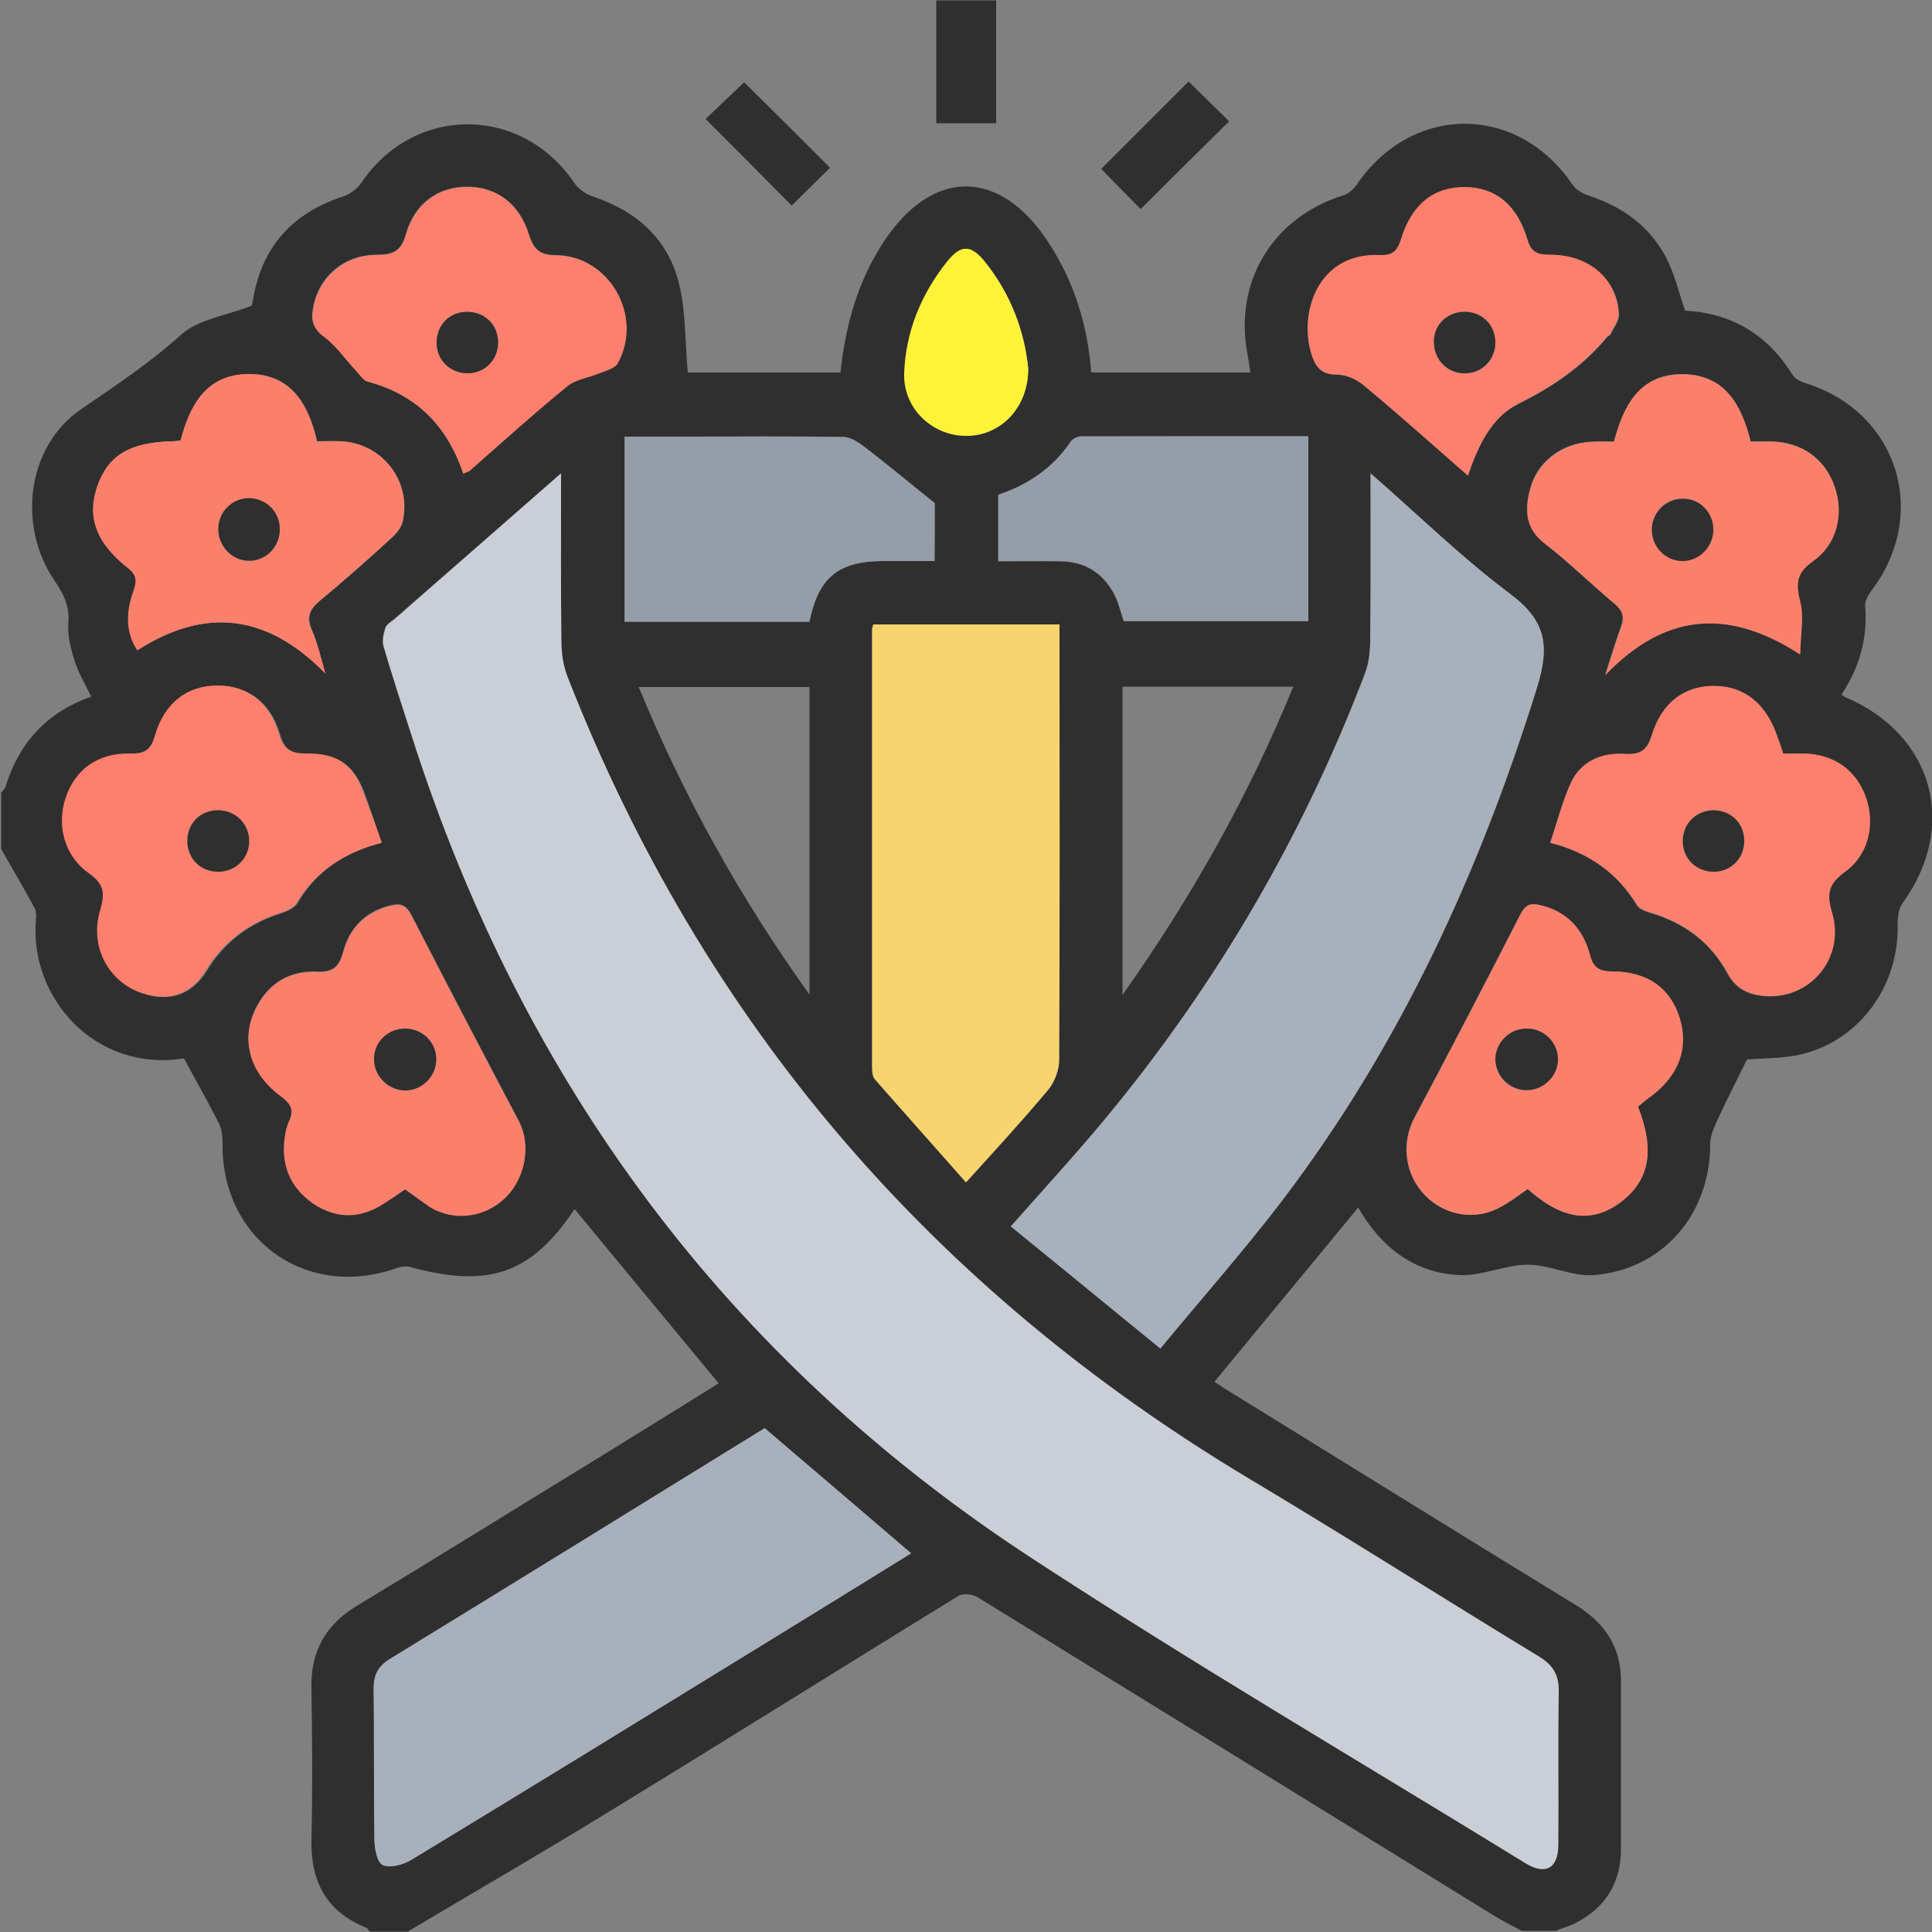 <?xml version="1.0" encoding="UTF-8"?>
<svg xmlns="http://www.w3.org/2000/svg" xmlns:xlink="http://www.w3.org/1999/xlink" version="1.1" id="Слой_1" x="0px" y="0px" viewBox="0 0 500 500" style="enable-background:new 0 0 500 500;" xml:space="preserve"><rect x="0" y="0" width="500" height="500" fill="#808080" stroke="none"/> <style type="text/css"> .st0{fill:#2F2F2F;} .st1{fill:#CACFD7;} .st2{fill:#A8B0BB;} .st3{fill:#F8D46E;} .st4{fill:#FC806D;} .st5{fill:#FB806C;} .st6{fill:#949DA8;} .st7{fill:#FFF339;} </style> <g> <path class="st0" d="M105.5,499.9c-3.3,0-6.5,0-9.8,0c-0.3-0.3-0.5-0.8-0.9-1c-10.2-4.1-14.4-11.8-14.2-22.6 c0.3-13.2,0.2-26.4,0-39.5c-0.2-9.5,3.7-16.4,11.9-21.3c21.7-13.1,43.2-26.5,64.8-39.7c9.6-5.9,19.2-11.9,28.7-17.8 c-12.7-15.3-25-30.2-37.3-45.1c-11.1,16.7-22.2,20.6-42.5,15c-1.1-0.3-2.5-0.1-3.6,0.3c-23.5,8.3-45.5-7.6-45-32.6 c0-1.5-0.2-3.2-0.8-4.6c-2.9-5.7-6-11.2-9.2-17.1c-23,3.7-40.1-15.8-38.3-36c0.1-0.9,0.1-2-0.3-2.8c-2.8-5.2-5.8-10.3-8.7-15.4 c0-4.9,0-9.8,0-14.6c0.4-0.5,0.9-0.9,1.1-1.4c3.5-11.5,10.8-19.4,22.2-23.4c-1.5-3.2-3.3-6.1-4.3-9.3c-1-3.2-1.9-6.7-1.6-10 c0.3-4.2-1.2-7.2-3.5-10.6c-9.8-14.2-7.3-34.9,6.8-44.5c8.9-6.1,17.8-12,25.9-19.3c4.5-4,11.6-4.9,18.3-7.5 c-0.3,0.8-0.2,0.5-0.1,0.2c0.2-0.8,0.4-1.6,0.5-2.4C68,63.5,76,55,88.9,50.8c1.8-0.6,3.6-2,4.7-3.6c13.6-20.1,41.4-20,55,0.1 c1,1.5,2.9,2.9,4.7,3.5c11.5,3.8,19.7,11.1,22.5,22.9c1.7,7.2,1.5,14.9,2.2,22.7c12.3,0,25.9,0,39.5,0c1.5-13.6,4.9-23.9,10.8-33.2 c12.8-20,30.7-19.9,43.4,0.1c6.4,10,9.8,21.1,10.7,33.1c13.8,0,27.4,0,41.2,0c-0.3-1.6-0.4-3-0.7-4.4c-3.7-18.9,6.3-35.6,24.6-41.4 c1.4-0.4,2.8-1.6,3.6-2.8c14.3-21,41.6-21,55.8-0.1c0.9,1.4,2.8,2.5,4.5,3c8.7,2.9,15.7,8,19.9,16.2c2.1,4.1,3.2,8.8,4.8,13.5 c11.9,0.6,21.3,6.1,27.8,16.6c0.7,1.1,2.2,1.8,3.5,2.2c23.8,7.5,32,33.8,16.9,53.7c-0.8,1.1-1.7,2.6-1.6,3.8 c0.7,8.5-1.5,16.1-6.1,23c0.4,0.3,0.6,0.6,0.9,0.7c22.8,9.6,29.4,33.3,14.9,53.3c-1,1.4-1.3,3.5-1.3,5.3 c0.5,15.7-9.4,29.8-24.3,33.7c-4.9,1.3-10.1,1.1-14.7,1.5c-2.3,4.7-4.8,9.6-7.1,14.5c-1.1,2.4-2.4,4.9-2.4,7.4 c0,18.1-12.2,32.5-30.2,33.9c-5.6,0.4-11.3-2.7-17-2.7c-5.8,0-11.7,2.9-17.5,2.7c-12.1-0.5-20.7-7.5-26.4-17.5 c-12.4,15.1-24.8,30-37.2,45.1c1.3,0.8,2.4,1.7,3.7,2.4c30,18.5,59.9,37.1,90,55.5c7.4,4.6,11.5,10.8,11.5,19.5c0,14.5,0,29,0,43.5 c0,8.8-4,15.2-11.8,19.2c-1.6,0.8-3.4,1.3-5.1,2c-2.9,0-5.9,0-8.8,0c-2.4-1.3-4.8-2.5-7.1-3.9c-44.6-27.5-89.1-55-133.8-82.5 c-1.3-0.8-3.8-1-5-0.2c-30.1,18.5-60.1,37.3-90.2,55.7C140.3,479.5,122.8,489.6,105.5,499.9z M145.2,122.5 c-15,13.1-29,25.3-43.1,37.6c-0.9,0.7-2.1,1.4-2.4,2.3c-0.5,1.5-0.9,3.3-0.5,4.8c2.3,7.8,4.8,15.5,7.3,23.2 c28.7,89.7,81.7,161.3,160.5,212.8c41.9,27.4,85.1,52.7,127.7,78.9c5.2,3.2,8.5,1.3,8.5-4.8c0.1-13.2-0.1-26.4,0.1-39.5 c0.1-4.3-1.3-6.8-5-9.1c-25-15.2-49.7-30.9-74.8-45.9c-82.4-49.3-141.6-118.2-176.7-207.7c-1.1-2.8-1.6-6-1.6-9 C145.1,152.1,145.2,137.9,145.2,122.5z M354.7,122.5c0,15.6,0.1,29.8-0.1,44.1c0,2.5-0.4,5.2-1.3,7.6c-16,42-38.3,80.3-66.9,114.9 c-7.9,9.5-16.2,18.6-24.8,28.3c12.7,10.3,25.3,20.7,38.7,31.6c10.9-13.2,21.6-25.3,31.3-38c30.5-40,51.2-84.9,66.1-132.8 c3.5-11.2,2.4-17.6-7-24.6C378.4,144.4,367.3,133.5,354.7,122.5z M235.8,402c-12.9-11-25.5-21.8-37.9-32.4 c-32.4,20-64.7,39.9-97.1,59.8c-3,1.9-4.1,4.1-4.1,7.6c0.1,13,0,26,0.2,39c0,2.4,0.7,6.1,2.2,6.7c1.9,0.8,5.3-0.1,7.4-1.4 c29.7-18,59.3-36.2,88.9-54.4C208.8,418.7,222.2,410.4,235.8,402z M250,306c7.6-8.4,14.6-16,21.3-24c1.7-2,2.8-5.1,2.8-7.7 c0.2-35.9,0.1-71.9,0.1-107.8c0-1.7,0-3.4,0-4.9c-16.6,0-32.5,0-48.2,0c-0.1,0.7-0.3,1-0.3,1.3c0,37.7,0,75.5,0,113.2 c0,1.1,0,2.5,0.7,3.2C234.1,288,241.8,296.7,250,306z M98.8,218.1c-1.5-4.3-2.8-8.1-4.1-11.9c-2.7-7.9-6.8-11.2-15-11.1 c-3.9,0.1-6-0.8-7.2-5c-2.4-8.3-8.3-12.6-15.9-12.6c-7.8,0-13.8,4.4-16.2,12.9c-1.1,3.6-2.6,4.8-6.3,4.7 c-8.5-0.2-14.3,4.1-16.8,11.4c-2.4,7.2-0.4,15.1,6,19.6c4,2.8,4.2,5.4,2.9,9.6c-2.9,9.4,2.2,18.6,11.1,21.5 c6.8,2.2,12.5,0.1,16.2-5.9c4.5-7.4,11-12.3,19.2-14.9c1.6-0.5,3.5-1.4,4.3-2.6C81.8,225.5,89.1,220.6,98.8,218.1z M401.2,218.1 c9.8,2.5,17.3,7.7,22.4,16.2c0.6,1,2.3,1.6,3.6,2c8.7,2.6,15.5,7.6,19.8,15.6c2.2,4,5.3,5.5,9.4,5.9c12,1.1,21.2-9.9,17.6-21.7 c-1.5-5-0.6-7.4,3.4-10.4c6-4.4,7.8-12.4,5.4-19.3c-2.5-7-8.2-11.1-16-11.3c-1.8-0.1-3.5,0-5.4,0c-0.6-1.7-1.1-3-1.5-4.4 c-2.9-8.5-8.4-13.1-16.2-13.1c-7.8-0.1-13.7,4.3-16.3,12.8c-1.2,3.9-3,5-6.9,4.8c-5.9-0.4-11.2,1.7-13.9,7.2 C404.4,207.2,403,212.6,401.2,218.1z M84.2,174.3c-1.1-3.8-2-7.7-3.5-11.4c-1.4-3.3-0.5-5.2,2.1-7.4c6.4-5.3,12.6-10.8,18.7-16.4 c1.2-1.1,2.5-2.7,2.8-4.3c2.2-10.4-5.4-20.1-16-20.6c-1.9-0.1-3.9,0-6.2,0c-2.2-9.6-6.8-17.5-17.8-17.4 c-10.9,0.1-15.1,8.1-17.5,17.2c-0.9,0.1-1.6,0.2-2.2,0.2c-10.9,0.2-16.5,3.6-19.3,11.5c-2.8,8.1-0.5,14.8,8,21.4 c2.4,1.9,2.1,3.5,1.3,5.9c-1.8,5.2-2.2,10.3,1,15.3C53.5,156.8,69.4,159.2,84.2,174.3z M417.7,114.3c-2.2,0-4.2-0.1-6.1,0 c-7.5,0.4-13.9,5.2-15.7,12.4c-1.3,5.2-1.2,10,3.8,13.9c6.3,4.9,12,10.5,18.1,15.6c2.1,1.7,2.6,3.3,1.7,5.9 c-1.5,4.1-2.8,8.3-4.1,12.5c14.8-15.4,31-17.9,50.4-5.3c0.1-5.3,1.1-9.8,0-13.7c-1.3-4.7-0.9-7.5,3.4-10.5 c6.2-4.4,7.9-12.2,5.5-19.3c-2.5-7.2-8.4-11.4-16.4-11.6c-1.7,0-3.5,0-5.3,0c-2.4-9.7-6.8-17.2-17.4-17.4 C424.6,96.7,420.2,104.7,417.7,114.3z M423.9,286.4c1.3-1.1,2.5-2,3.6-2.9c7-5.4,9.5-12.4,7.1-20.1c-2.4-7.6-8.3-11.9-17.5-12 c-3.4,0-4.9-1.1-5.7-4.3c-1.8-6.8-6-11.4-13.1-12.9c-2.4-0.5-3.7,0.2-4.9,2.5c-9,17.6-18.1,35.1-27.4,52.6 c-3.5,6.5-2.5,14.8,2.9,20.2c5.3,5.3,13.2,6.4,19.7,2.7c2.2-1.3,4.3-2.9,6.7-4.5c7.3,6.4,15.3,10,24.1,3.4 C428.2,304.5,427.5,295.5,423.9,286.4z M104.8,307.8c2.3,1.6,4.3,3.2,6.6,4.5c6.5,3.7,14.5,2.5,19.7-2.8c5-5.1,6.3-13.5,3.2-19.4 c-9.4-17.8-18.7-35.6-27.9-53.5c-1.3-2.4-2.7-2.9-5-2.4c-6.7,1.5-10.9,5.7-12.6,12.1c-1,3.7-2.5,5.3-6.7,5.1 c-6.9-0.3-12.3,2.8-15.6,8.9c-4.4,8.1-2.1,17.1,6,23.1c2.6,1.9,3.8,3.6,2.3,6.7c-0.6,1.3-0.9,2.8-1.1,4.2c-1,7.1,1.4,12.9,7.2,16.9 c5.9,4.1,12.1,4.1,18.3,0.2C101.2,310.4,103,309,104.8,307.8z M338.6,112.9c-19.9,0-39.3,0-58.8,0.1c-1,0-2.3,0.6-2.8,1.4 c-4.6,6.9-11.1,11.2-18.7,13.7c0,5.8,0,11.2,0,17.2c5.7,0,11-0.1,16.3,0c6,0.1,10.6,2.9,13.5,8.1c1.3,2.3,1.9,5,2.7,7.4 c15.9,0,31.8,0,47.7,0C338.6,144.9,338.6,129.3,338.6,112.9z M241.9,130.2c-6.6-5.2-12.1-9.8-17.8-14.2c-1.7-1.3-3.9-2.9-5.9-2.9 c-14-0.3-27.9-0.1-41.9-0.1c-4.8,0-9.7,0-14.7,0c0,16.3,0,32.1,0,47.9c16.2,0,32,0,47.8,0c2.3-11.4,7.6-15.6,18.9-15.7 c4.5,0,9,0,13.5,0C241.9,139,241.9,133.7,241.9,130.2z M119.9,122.6c0.8-0.4,1.2-0.5,1.4-0.7c8.5-7.4,16.8-14.9,25.4-22 c2.1-1.8,5.4-2.1,8.1-3.3c1.8-0.7,4.2-1.3,5-2.7c6.7-12.2-2.2-27.8-16-27.9c-4.3,0-5.8-1.7-7-5.4c-2.5-8-8.3-12.2-15.7-12.3 c-7.6-0.1-13.8,4.2-16.1,12.3c-1.2,4.4-3.3,5.3-7.5,5.3c-8.6,0-15.1,5.8-16.5,13.7c-0.6,3.1-0.1,5.3,2.8,7.5 c3.2,2.3,5.6,5.8,8.3,8.8c1,1,1.9,2.5,3.1,2.8C107.7,102.2,115.7,110.1,119.9,122.6z M379.9,123.1c2.7-8,6.1-15.1,13-18.5 c8.9-4.4,16.8-9.8,23.1-17.4c0.2-0.2,0.7-0.3,0.8-0.6c0.8-1.7,2.3-3.5,2.2-5.3c-0.4-8.9-7.6-15.1-17.5-15.3c-3,0-5-0.2-6.1-3.8 c-2.7-9.2-8.3-13.6-16.1-13.7c-8.1-0.1-13.9,4.4-16.7,13.7c-1,3.2-2.4,4-5.5,3.9c-16-0.8-21.3,15.1-17.4,26.3 c1.1,3.1,2.7,4.6,6.4,4.6c2.3,0,5,1.2,6.8,2.7C361.8,107,370.5,114.8,379.9,123.1z M290.5,257.5c18.1-25.6,32.7-51.7,44.2-79.8 c-15.1,0-29.6,0-44.2,0C290.5,204.2,290.5,230.2,290.5,257.5z M209.5,257.4c0-27.4,0-53.5,0-79.6c-14.7,0-29.2,0-44.2,0 C176.9,206,191.3,232,209.5,257.4z M266.1,95.3c-0.9-9.6-4.5-19.2-11.1-27.5c-3.6-4.5-6.3-4.6-9.8-0.1 c-6.7,8.4-10.8,18.1-11.1,28.9c-0.3,9,7.1,16.2,15.9,16.2C258.9,112.9,266.2,105.5,266.1,95.3z"></path> <path class="st1" d="M145.2,122.5c0,15.4-0.1,29.5,0.1,43.7c0,3,0.5,6.2,1.6,9c35,89.5,94.2,158.4,176.7,207.7 c25.1,15,49.8,30.7,74.8,45.9c3.6,2.2,5.1,4.8,5,9.1c-0.2,13.2,0,26.4-0.1,39.5c0,6.1-3.3,8-8.5,4.8 c-42.6-26.2-85.8-51.5-127.7-78.9c-78.9-51.5-131.9-123.1-160.5-212.8c-2.5-7.7-5-15.4-7.3-23.2c-0.4-1.4,0-3.3,0.5-4.8 c0.3-0.9,1.6-1.6,2.4-2.3C116.2,147.9,130.3,135.6,145.2,122.5z"></path> <path class="st2" d="M354.7,122.5c12.6,11,23.7,21.9,36,31.1c9.4,7,10.5,13.4,7,24.6c-15,47.9-35.6,92.8-66.1,132.8 c-9.8,12.8-20.4,24.8-31.3,38c-13.4-10.9-26-21.3-38.7-31.6c8.6-9.8,17-18.8,24.8-28.3c28.6-34.6,50.9-72.9,66.9-114.9 c0.9-2.4,1.2-5,1.3-7.6C354.8,152.3,354.7,138.1,354.7,122.5z"></path> <path class="st2" d="M235.8,402c-13.6,8.4-27,16.7-40.4,24.9c-29.6,18.2-59.2,36.4-88.9,54.4c-2.1,1.3-5.5,2.2-7.4,1.4 c-1.5-0.6-2.2-4.4-2.2-6.7c-0.2-13,0-26-0.2-39c0-3.5,1.1-5.7,4.1-7.6c32.4-19.8,64.7-39.8,97.1-59.8 C210.3,380.2,222.9,390.9,235.8,402z"></path> <path class="st3" d="M250,306c-8.2-9.3-15.9-17.9-23.6-26.7c-0.6-0.7-0.7-2.1-0.7-3.2c0-37.7,0-75.5,0-113.2c0-0.3,0.1-0.6,0.3-1.3 c15.8,0,31.6,0,48.2,0c0,1.5,0,3.2,0,4.9c0,35.9,0.1,71.9-0.1,107.8c0,2.6-1.2,5.7-2.8,7.7C264.6,290,257.6,297.6,250,306z"></path> <path class="st4" d="M98.8,218.1c-9.7,2.5-17.1,7.4-22.1,15.6c-0.8,1.3-2.7,2.1-4.3,2.6c-8.2,2.6-14.7,7.5-19.2,14.9 c-3.7,6-9.3,8.1-16.2,5.9c-8.9-2.8-13.9-12.1-11.1-21.5c1.3-4.3,1.1-6.8-2.9-9.6c-6.4-4.5-8.4-12.4-6-19.6 c2.5-7.3,8.3-11.6,16.8-11.4c3.8,0.1,5.3-1.1,6.3-4.7c2.5-8.5,8.4-12.9,16.2-12.9c7.6,0,13.5,4.3,15.9,12.6c1.2,4.2,3.3,5,7.2,5 c8.2-0.1,12.4,3.2,15,11.1C96,210,97.3,213.8,98.8,218.1z M56.5,225.6c4.5,0,7.9-3.5,7.9-8c0-4.5-3.5-7.9-8.1-7.9 c-4.5,0-7.9,3.4-7.9,8C48.6,222.3,52,225.7,56.5,225.6z"></path> <path class="st4" d="M401.2,218.1c1.9-5.5,3.2-10.9,5.5-15.8c2.7-5.5,8-7.6,13.9-7.2c3.9,0.2,5.7-0.9,6.9-4.8 c2.6-8.6,8.5-12.9,16.3-12.8c7.7,0.1,13.3,4.6,16.2,13.1c0.5,1.4,1,2.7,1.5,4.4c1.8,0,3.6,0,5.4,0c7.8,0.2,13.5,4.3,16,11.3 c2.5,7,0.7,15-5.4,19.3c-4,2.9-4.9,5.4-3.4,10.4c3.6,11.9-5.6,22.8-17.6,21.7c-4-0.4-7.2-1.8-9.4-5.9c-4.3-7.9-11.1-13-19.8-15.6 c-1.3-0.4-3-1-3.6-2C418.5,225.8,411,220.6,401.2,218.1z M451.4,217.6c0-4.5-3.4-7.9-8-7.9c-4.5,0-8,3.5-7.9,8c0,4.5,3.5,7.9,8,7.9 C448,225.6,451.4,222.2,451.4,217.6z"></path> <path class="st5" d="M84.2,174.3c-14.8-15.1-30.7-17.5-48.7-6c-3.2-5-2.8-10.2-1-15.3c0.8-2.3,1.1-4-1.3-5.9 c-8.5-6.7-10.8-13.4-8-21.4c2.8-7.9,8.4-11.2,19.3-11.5c0.6,0,1.3-0.1,2.2-0.2c2.4-9.1,6.6-17.1,17.5-17.2 c11.1-0.1,15.6,7.8,17.8,17.4c2.3,0,4.3-0.1,6.2,0c10.6,0.5,18.3,10.2,16,20.6c-0.3,1.6-1.6,3.2-2.8,4.3 c-6.1,5.6-12.3,11.1-18.7,16.4c-2.6,2.2-3.5,4.1-2.1,7.4C82.3,166.6,83.1,170.5,84.2,174.3z M72.4,137.1c0-4.5-3.5-8.1-7.9-8.1 c-4.4,0-8,3.5-8,8c0,4.4,3.5,8.1,7.9,8.2C68.8,145.2,72.4,141.5,72.4,137.1z"></path> <path class="st5" d="M417.7,114.3c2.5-9.6,6.8-17.6,18-17.4c10.6,0.1,15,7.7,17.4,17.4c1.8,0,3.6,0,5.3,0 c7.9,0.2,13.9,4.4,16.4,11.6c2.5,7,0.7,14.9-5.5,19.3c-4.3,3-4.6,5.7-3.4,10.5c1,3.9,0.1,8.4,0,13.7c-19.4-12.6-35.6-10.1-50.4,5.3 c1.4-4.2,2.6-8.4,4.1-12.5c0.9-2.5,0.4-4.1-1.7-5.9c-6.1-5.1-11.8-10.8-18.1-15.6c-5.1-3.9-5.2-8.7-3.8-13.9 c1.8-7.2,8.2-12,15.7-12.4C413.6,114.2,415.5,114.3,417.7,114.3z M443.4,136.9c-0.1-4.4-3.7-8-8.1-7.9c-4.4,0.1-7.8,3.7-7.8,8.2 c0.1,4.5,3.7,8,8.1,7.9C440,145,443.5,141.3,443.4,136.9z"></path> <path class="st5" d="M423.9,286.4c3.6,9.2,4.3,18.1-4.4,24.7c-8.8,6.6-16.9,3.1-24.1-3.4c-2.4,1.7-4.5,3.3-6.7,4.5 c-6.5,3.8-14.4,2.6-19.7-2.7c-5.4-5.4-6.4-13.6-2.9-20.2c9.3-17.5,18.4-35,27.4-52.6c1.2-2.4,2.4-3.1,4.9-2.5 c7.1,1.6,11.3,6.2,13.1,12.9c0.8,3.2,2.3,4.3,5.7,4.3c9.2,0,15.1,4.3,17.5,12c2.4,7.7-0.1,14.7-7.1,20.1 C426.3,284.4,425.2,285.3,423.9,286.4z M395,266.2c-4.4,0.1-8,3.7-8,8.1c0.1,4.4,3.8,8,8.2,7.9c4.3-0.1,8-3.8,8-8.1 C403.1,269.6,399.5,266.1,395,266.2z"></path> <path class="st5" d="M104.8,307.8c-1.8,1.3-3.7,2.6-5.6,3.8c-6.1,3.9-12.3,3.9-18.3-0.2c-5.8-4.1-8.2-9.9-7.2-16.9 c0.2-1.4,0.5-2.9,1.1-4.2c1.5-3.1,0.3-4.8-2.3-6.7c-8.1-6-10.4-15-6-23.1c3.3-6.2,8.7-9.3,15.6-8.9c4.1,0.2,5.7-1.4,6.7-5.1 c1.7-6.4,6-10.6,12.6-12.1c2.3-0.5,3.7-0.1,5,2.4c9.2,17.9,18.5,35.7,27.9,53.5c3.1,5.9,1.8,14.2-3.2,19.4 c-5.2,5.3-13.2,6.6-19.7,2.8C109.2,311,107.1,309.3,104.8,307.8z M105,266.2c-4.4-0.1-8.1,3.5-8.2,7.8c-0.1,4.3,3.6,8.1,7.9,8.2 c4.4,0.1,8.1-3.5,8.2-7.9C113,269.9,109.4,266.2,105,266.2z"></path> <path class="st6" d="M338.6,112.9c0,16.4,0,31.9,0,47.8c-16,0-31.8,0-47.7,0c-0.9-2.4-1.4-5.1-2.7-7.4c-2.9-5.2-7.5-8-13.5-8.1 c-5.3-0.1-10.6,0-16.3,0c0-5.9,0-11.4,0-17.2c7.5-2.5,14-6.8,18.7-13.7c0.5-0.8,1.9-1.4,2.8-1.4 C299.2,112.9,318.7,112.9,338.6,112.9z"></path> <path class="st6" d="M241.9,130.2c0,3.5,0,8.9,0,15c-4.6,0-9.1,0-13.5,0c-11.4,0-16.6,4.3-18.9,15.7c-15.8,0-31.7,0-47.8,0 c0-15.8,0-31.6,0-47.9c5.1,0,9.9,0,14.7,0c14,0,27.9-0.1,41.9,0.1c2,0,4.2,1.6,5.9,2.9C229.8,120.3,235.3,124.9,241.9,130.2z"></path> <path class="st4" d="M119.9,122.6c-4.2-12.5-12.2-20.5-24.7-23.8C94,98.5,93.1,97,92.2,96c-2.8-2.9-5.1-6.4-8.3-8.8 c-2.9-2.1-3.4-4.3-2.8-7.5c1.4-7.9,8-13.7,16.5-13.7c4.2,0,6.2-0.9,7.5-5.3c2.3-8.1,8.5-12.4,16.1-12.3c7.4,0.1,13.2,4.3,15.7,12.3 c1.2,3.7,2.6,5.4,7,5.4c13.8,0.1,22.7,15.7,16,27.9c-0.8,1.4-3.2,2-5,2.7c-2.7,1.1-5.9,1.5-8.1,3.3c-8.7,7.1-17,14.6-25.4,22 C121.1,122.1,120.7,122.2,119.9,122.6z M128.9,88.6c0-4.5-3.5-7.9-8-7.9c-4.5,0-7.9,3.4-7.9,8c0,4.5,3.5,7.9,8,7.9 C125.5,96.6,129,93.1,128.9,88.6z"></path> <path class="st4" d="M379.9,123.1c-9.4-8.2-18.1-16-27.1-23.5c-1.8-1.5-4.5-2.7-6.8-2.7c-3.6,0-5.3-1.5-6.4-4.6 c-3.8-11.1,1.4-27,17.4-26.3c3,0.1,4.5-0.7,5.5-3.9c2.8-9.3,8.6-13.8,16.7-13.7c7.8,0.1,13.4,4.5,16.1,13.7 c1.1,3.6,3.1,3.8,6.1,3.8c9.9,0.1,17.1,6.3,17.5,15.3c0.1,1.7-1.4,3.5-2.2,5.3c-0.1,0.3-0.6,0.3-0.8,0.6 c-6.3,7.7-14.2,13-23.1,17.4C386.1,108,382.6,115.1,379.9,123.1z M378.9,80.7c-4.5,0.1-7.9,3.5-7.8,8.1c0.1,4.5,3.6,7.9,8.1,7.9 c4.5-0.1,7.9-3.6,7.8-8.1C386.9,84,383.4,80.7,378.9,80.7z"></path> <path class="st7" d="M266.1,95.3c0.1,10.2-7.2,17.6-16.2,17.5c-8.8-0.1-16.2-7.2-15.9-16.2c0.4-10.8,4.4-20.5,11.1-28.9 c3.6-4.5,6.2-4.4,9.8,0.1C261.6,76.1,265.1,85.7,266.1,95.3z"></path> <path class="st0" d="M214.8,43.4c-3.2,3.2-6.8,6.7-9.9,9.8c-7.2-7.3-14.7-14.8-22.3-22.4c2.8-2.7,6.6-6.3,10-9.5 C199.9,28.5,207.4,36,214.8,43.4z"></path> <path class="st0" d="M295.2,54.1c-3.5-3.5-7-7.1-10.2-10.4c7.5-7.5,15-15,22.6-22.6c3.2,3.1,6.9,6.8,10.5,10.3 C310.5,38.9,303,46.3,295.2,54.1z"></path> <path class="st0" d="M242.3,0.1c5.3,0,10.2,0,15.5,0c0,10.6,0,21.1,0,31.8c-5,0-10.1,0-15.5,0C242.3,21.4,242.3,11,242.3,0.1z"></path> <path class="st0" d="M56.5,225.6c-4.5,0-8-3.3-8-7.9c0-4.6,3.3-8,7.9-8c4.5,0,8,3.4,8.1,7.9C64.5,222.1,61,225.6,56.5,225.6z"></path> <path class="st0" d="M451.4,217.6c0,4.5-3.4,8-7.9,8c-4.5,0-8-3.4-8-7.9c0-4.5,3.4-7.9,7.9-8C448,209.7,451.4,213.1,451.4,217.6z"></path> <path class="st0" d="M72.4,137.1c0,4.4-3.6,8.1-8,8c-4.3,0-7.9-3.7-7.9-8.2c0-4.5,3.6-8,8-8C69,129,72.5,132.6,72.4,137.1z"></path> <path class="st0" d="M443.4,136.9c0.1,4.4-3.4,8.2-7.8,8.3c-4.4,0.1-8-3.5-8.1-7.9c-0.1-4.5,3.4-8.1,7.8-8.2 C439.7,128.9,443.3,132.4,443.4,136.9z"></path> <path class="st0" d="M395,266.2c4.5-0.1,8.1,3.5,8.2,7.8c0.1,4.3-3.6,8.1-8,8.1c-4.4,0.1-8.1-3.5-8.2-7.9 C387,269.9,390.6,266.2,395,266.2z"></path> <path class="st0" d="M105,266.2c4.5,0.1,8,3.7,7.9,8.1c-0.1,4.4-3.8,8-8.2,7.9c-4.3-0.1-8-3.8-7.9-8.2 C96.8,269.6,100.5,266.1,105,266.2z"></path> <path class="st0" d="M128.9,88.6c0,4.5-3.4,8-7.9,8c-4.5,0-8-3.4-8-7.9c0-4.6,3.3-8,7.9-8C125.5,80.7,128.9,84.1,128.9,88.6z"></path> <path class="st0" d="M378.9,80.7c4.6-0.1,8,3.3,8.1,7.8c0,4.5-3.3,8-7.8,8.1c-4.5,0.1-8-3.4-8.1-7.9 C370.9,84.3,374.3,80.8,378.9,80.7z"></path> </g> <g> </g> <g> </g> <g> </g> <g> </g> <g> </g> </svg>

